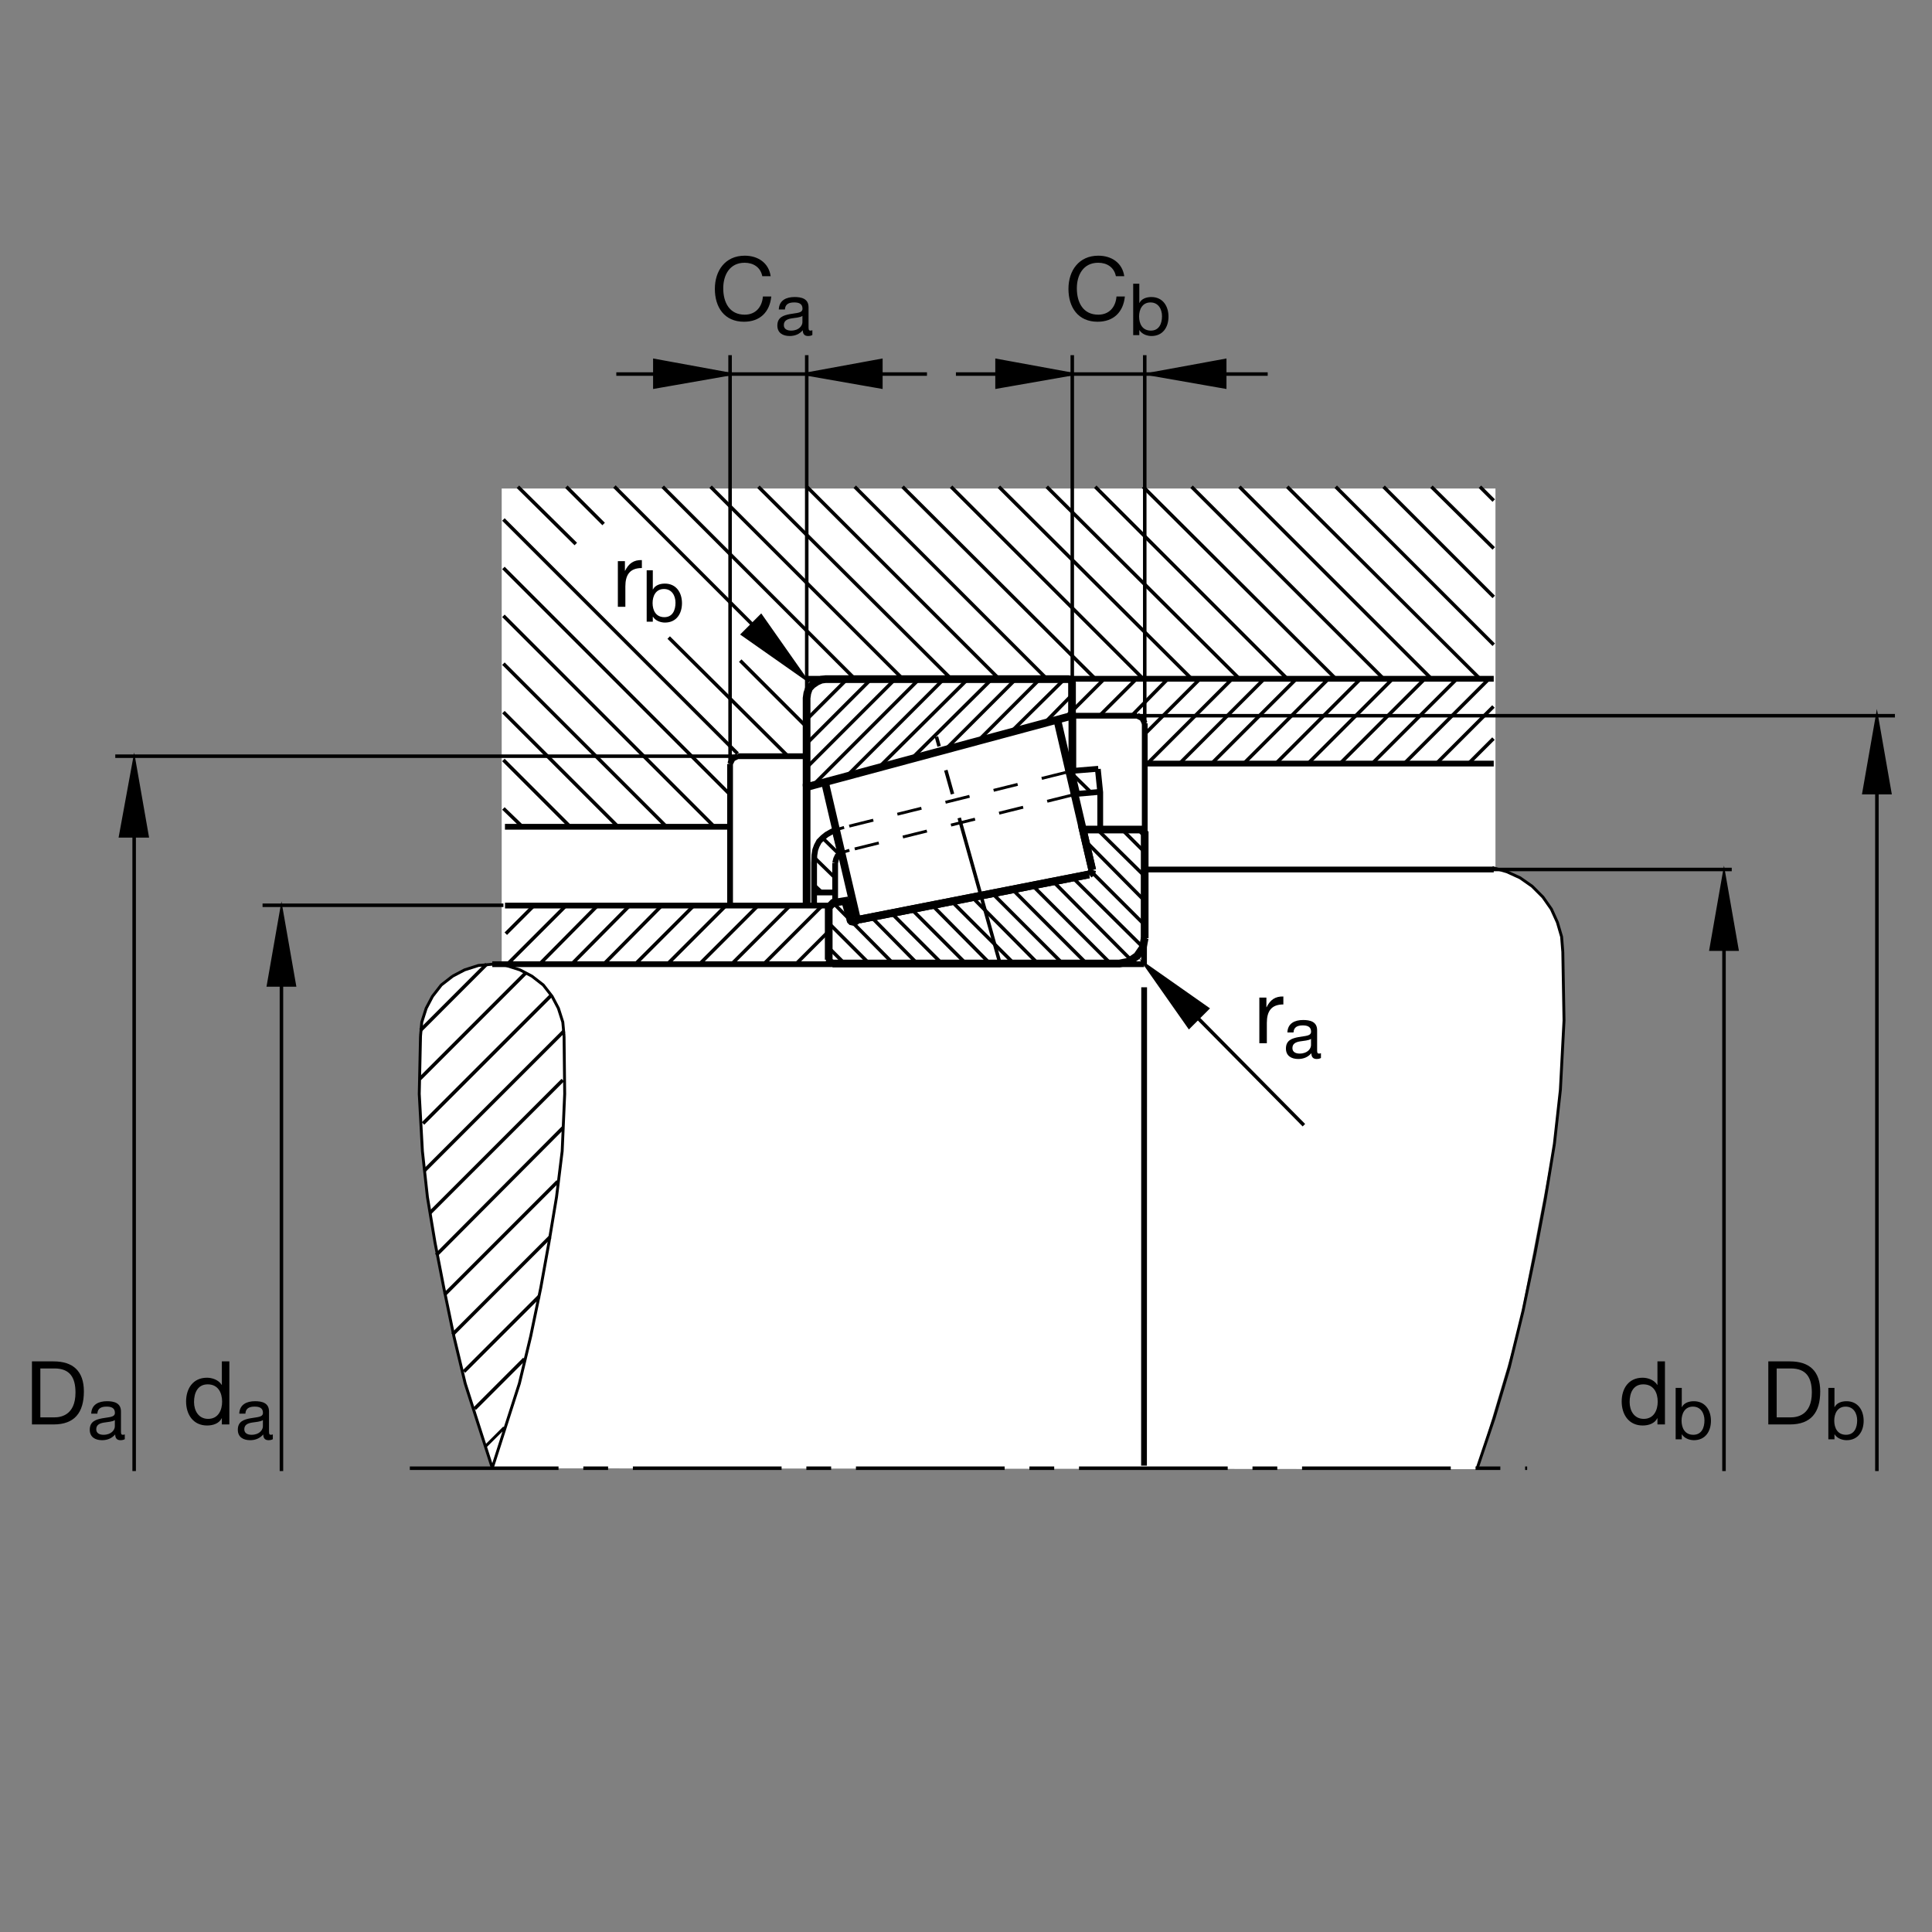 <?xml version="1.0" encoding="utf-8"?>
<!-- Generator: Adobe Illustrator 22.1.0, SVG Export Plug-In . SVG Version: 6.00 Build 0)  -->
<svg version="1.1" id="Ebene_1" xmlns="http://www.w3.org/2000/svg" xmlns:xlink="http://www.w3.org/1999/xlink" x="0px" y="0px"
	 viewBox="0 0 779.529 779.526" style="enable-background:new 0 0 779.529 779.526;" xml:space="preserve">
<rect x="0" y="0" width="779.529" height="779.526" fill="#808080" stroke="none"/>
<style type="text/css">
	.st0{fill:none;}
	.st1{fill:#FFFFFF;}
	.st2{fill:none;stroke:#000000;stroke-width:1.165;stroke-miterlimit:10;}
	.st3{fill:none;stroke:#000000;stroke-width:2.329;stroke-miterlimit:10;}
	.st4{fill:none;stroke:#000000;stroke-width:3.107;stroke-miterlimit:10;}
	.st5{fill:none;stroke:#000000;stroke-width:1.417;stroke-miterlimit:3.864;stroke-dasharray:60,10,10,10;}
	.st6{fill:none;stroke:#000000;stroke-width:2.33;stroke-miterlimit:3.864;}
	.st7{fill:none;stroke:#000000;stroke-width:1.417;stroke-miterlimit:3.864;}
	.st8{stroke:#000000;stroke-width:1.165;stroke-miterlimit:10;}
	.st9{fill:none;stroke:#000000;stroke-width:1.417;stroke-miterlimit:10;}
	.st10{fill:none;stroke:#000000;stroke-width:1.165;stroke-miterlimit:10.433;stroke-dasharray:10,10;}
	.st11{fill:none;stroke:#000000;stroke-width:2.33;stroke-miterlimit:10;}
</style>
<g>
	<polygon class="st0" points="0,0 779.529,0 779.529,779.526 0,779.526 0,0 	"/>
	<polygon class="st1" points="202.427,197.109 603.396,197.109 603.396,350.786 607.375,351.448 613.005,353.967 617.854,357.295 
		622.571,362.197 626.272,367.251 629.128,374.141 630.281,380.491 630.662,391.638 630.93,405.938 630.628,421.201 
		629.529,438.857 627.136,460.849 612.527,537.021 595.97,592.773 198.647,592.441 194.443,579.326 190.245,565.967 
		184.734,545.722 180.149,524.678 176.06,504.121 172.5,483.33 170.381,462.715 169.31,437.5 170.257,412.695 171.8,407.529 
		174.431,402.236 177.969,397.588 182.136,394.15 186.772,391.699 193.408,389.57 202.427,389.043 202.427,197.109 	"/>
	<path class="st2" d="M198.63,592.266l10.923-34.033l4.572-19.052l4.065-19.561l3.301-18.291l3.049-18.291l2.288-18.544
		l1.016-23.116l-0.254-23.369 M169.671,418.008l-0.508,23.369l1.27,23.116l2.031,18.544l3.049,18.291l3.557,18.291l4.065,19.561
		l4.572,19.052l10.923,34.033 M227.59,418.008l-0.508-5.596l-1.779-5.586l-2.539-4.824l-3.557-4.571l-4.573-3.559l-4.826-2.539
		l-5.589-1.779l-5.589-0.508l-5.589,0.508l-5.588,1.779l-4.827,2.539 M182.627,393.872l-4.572,3.559l-3.557,4.571l-2.54,4.824
		l-1.779,5.586l-0.508,5.596 M203.457,576.016l-7.368,7.363"/>
	<path class="st3" d="M198.63,389.046h262.998 M334.417,389.046v-23.73 M325.056,273.874h277.642 M602.698,350.82h-141.07
		 M461.887,362.341v-70.483 M334.255,365.374h-130.49 M294.573,308.157l1.016-2.031l2.034-1.016 M297.622,305.11h27.434
		 M294.573,308.257v57.058"/>
	<line class="st4" x1="325.45" y1="316.26" x2="325.45" y2="365.315"/>
	<line class="st5" x1="165.356" y1="592.402" x2="616.18" y2="592.402"/>
	<line class="st6" x1="294.495" y1="333.589" x2="203.74" y2="333.589"/>
	<path class="st4" d="M461.863,378.562v-42.326l-1.533-1.531h-23.457l3.823,16.318 M440.696,351.023l-0.254,1.021l-1.021,0.764
		 M334.372,366.067v21.164 M334.372,387.231l0.508,1.021l1.021,0.508 M439.421,352.807l-92.502,18.164 M346.919,370.972
		l-0.818-0.315l-0.489-0.486 M345.591,370.149l-12.495-53.548 M333.132,316.594l0.098-0.715l0.647-0.561 M440.696,351.023
		l-0.254,1.021l-1.021,0.764 M432.684,287.788v23.198"/>
	<line class="st5" x1="403.22" y1="387.79" x2="377.842" y2="297.278"/>
	<path class="st4" d="M439.421,352.807l-93.574,18.359l-0.498,0.493l-0.525,0.208l-0.508,0.066l-0.777-0.166l-0.332-0.336
		l-0.168-0.518v-0.256l-2.039-7.139l-4.843,0.764l-1.785,1.784 M335.901,388.76h115.762l3.823-0.764l3.315-2.292l2.295-3.318
		l0.766-3.824 M431.067,274.021h-97.971l-1.689,0.229l-1.797,0.786l-1.868,1.277l-1.333,1.418l-0.674,1.965l-0.288,1.973v34.931
		l0.764,0.765l105.305-28.303l1.025-1.275v-12.238l-0.147-0.611l-0.366-0.41l-0.434-0.391L431.067,274.021L431.067,274.021z
		 M333.862,315.327l91.316-24.551l0.625,0.008l0.498,0.244l0.405,0.31l0.22,0.53l13.77,59.155"/>
	<path class="st3" d="M458.821,288.777h-26.177 M432.644,289.004v-15.13 M458.84,288.777l2.031,1.016l1.016,2.032"/>
	<line class="st6" x1="462.073" y1="308.091" x2="602.698" y2="308.091"/>
	<path class="st2" d="M596.067,592.266l6.802-20.166l6.074-20.4l5.586-22.842l4.859-23.32l4.131-21.875l3.647-22.109
		 M627.165,461.553l2.427-21.865l1.46-27.94l-0.489-27.695 M630.564,384.053l-0.483-6.074l-1.7-5.83l-2.431-5.346l-3.404-4.856
		l-4.37-4.375l-4.864-3.401l-5.341-2.431l-5.83-1.699"/>
	<line class="st7" x1="294.573" y1="308.257" x2="294.573" y2="143.303"/>
	<polygon class="st8" points="294.573,150.923 264.09,145.335 264.09,156.26 294.573,150.923 294.573,150.923 	"/>
	<path class="st7" d="M374.018,150.923H248.67 M325.505,143.303v136.875 M432.644,275.527V143.303"/>
	<polygon class="st8" points="325.056,150.923 355.54,145.335 355.54,156.26 325.056,150.923 325.056,150.923 	"/>
	<polygon class="st8" points="402.161,145.335 402.161,156.26 432.644,150.923 402.161,145.335 	"/>
	<polygon class="st8" points="463.796,150.923 494.28,156.26 494.28,145.335 463.796,150.923 463.796,150.923 	"/>
	<path class="st7" d="M385.698,150.923h125.798 M461.887,143.303v153.689"/>
	<g>
		<path d="M307.567,111.433c-0.713-3.599-3.599-5.416-7.126-5.416c-6.057,0-8.622,4.988-8.622,10.297
			c0,5.808,2.565,10.653,8.658,10.653c4.454,0,7.019-3.135,7.339-7.34h3.385c-0.641,6.342-4.596,10.19-11.009,10.19
			c-7.91,0-11.758-5.843-11.758-13.254c0-7.375,4.204-13.396,12.043-13.396c5.309,0,9.691,2.85,10.475,8.266H307.567z"/>
	</g>
	<g>
		<path d="M327.776,135.166c-0.436,0.261-0.988,0.407-1.773,0.407c-1.279,0-2.093-0.698-2.093-2.325
			c-1.366,1.599-3.197,2.325-5.29,2.325c-2.733,0-4.971-1.221-4.971-4.215c0-3.401,2.529-4.127,5.087-4.622
			c2.732-0.523,5.058-0.349,5.058-2.209c0-2.151-1.773-2.5-3.343-2.5c-2.093,0-3.634,0.639-3.75,2.849h-2.471
			c0.145-3.721,3.023-5.029,6.366-5.029c2.703,0,5.639,0.611,5.639,4.128v7.732c0,1.163,0,1.686,0.785,1.686
			c0.203,0,0.436-0.029,0.756-0.146V135.166z M323.765,127.463c-0.959,0.698-2.82,0.727-4.477,1.017
			c-1.628,0.291-3.023,0.872-3.023,2.703c0,1.628,1.395,2.209,2.907,2.209c3.256,0,4.593-2.035,4.593-3.401V127.463z"/>
	</g>
	<path class="st7" d="M113.557,593.545V386.882 M105.935,365.261h97.188"/>
	<polygon class="st8" points="113.557,367.058 108.22,397.539 118.89,397.539 113.557,367.058 113.557,367.058 	"/>
	<path class="st7" d="M54.128,330.268v263.276 M46.509,305.11H298.65"/>
	<polygon class="st8" points="54.128,306.907 48.54,337.39 59.463,337.39 54.128,306.907 54.128,306.907 	"/>
	<path class="st9" d="M596.267,350.82h102.466 M695.603,375.371v218.174"/>
	<polygon class="st8" points="695.603,352.617 690.266,383.1 700.935,383.1 695.603,352.617 	"/>
	<polygon class="st8" points="757.297,289.451 751.961,319.934 762.63,319.934 757.297,289.451 	"/>
	<line class="st9" x1="757.297" y1="304.726" x2="757.297" y2="593.545"/>
	<polygon class="st8" points="461.99,389.15 479.773,414.482 487.317,406.934 461.99,389.15 	"/>
	<polygon class="st8" points="324.856,273.721 307.073,248.393 299.529,255.938 324.856,273.721 	"/>
	<path class="st7" d="M308.206,256.621l-60.303-60.303 M478.415,405.801l47.681,48.193"/>
	<path class="st3" d="M461.643,350.715l-0.054,38.364 M461.643,398.34l-0.054,193.027"/>
	<line class="st9" x1="457.473" y1="288.777" x2="764.573" y2="288.777"/>
	<g>
		<path d="M249.295,226.414h2.85v3.884h0.071c1.461-2.957,3.491-4.418,6.769-4.311v3.207c-4.881,0-6.663,2.779-6.663,7.446v8.195
			h-3.029V226.414z"/>
	</g>
	<g>
		<path d="M260.924,230.093h2.471v7.761h0.058c0.814-1.657,2.732-2.383,4.796-2.383c4.622,0,6.918,3.662,6.918,7.906
			s-2.267,7.819-6.86,7.819c-1.541,0-3.75-0.581-4.854-2.354h-0.058v2.006h-2.471V230.093z M267.901,237.651
			c-3.314,0-4.593,2.849-4.593,5.668c0,2.965,1.337,5.697,4.738,5.697c3.372,0,4.506-2.878,4.506-5.813
			C272.552,240.383,271.098,237.651,267.901,237.651z"/>
	</g>
	<g>
		<path d="M508.123,402.498h2.85v3.884h0.071c1.461-2.957,3.492-4.418,6.77-4.311v3.207c-4.881,0-6.663,2.779-6.663,7.446v8.195
			h-3.028V402.498z"/>
	</g>
	<g>
		<path d="M532.979,426.875c-0.436,0.261-0.988,0.407-1.773,0.407c-1.279,0-2.093-0.698-2.093-2.325
			c-1.366,1.599-3.198,2.325-5.291,2.325c-2.732,0-4.97-1.221-4.97-4.215c0-3.401,2.529-4.127,5.087-4.622
			c2.733-0.523,5.058-0.349,5.058-2.209c0-2.151-1.773-2.5-3.343-2.5c-2.093,0-3.633,0.639-3.75,2.849h-2.471
			c0.146-3.721,3.023-5.029,6.366-5.029c2.703,0,5.639,0.611,5.639,4.128v7.732c0,1.163,0,1.686,0.785,1.686
			c0.203,0,0.436-0.029,0.756-0.146V426.875z M528.968,419.172c-0.959,0.698-2.82,0.727-4.476,1.017
			c-1.628,0.291-3.023,0.872-3.023,2.703c0,1.628,1.395,2.209,2.907,2.209c3.256,0,4.593-2.035,4.593-3.401V419.172z"/>
	</g>
	<g>
		<path d="M671.78,574.737h-3.028v-2.494h-0.071c-0.998,2.031-3.349,2.922-5.879,2.922c-5.665,0-8.48-4.489-8.48-9.691
			s2.779-9.584,8.409-9.584c1.888,0,4.596,0.713,5.95,2.886h0.071v-9.477h3.028V574.737z M663.229,572.492
			c4.062,0,5.629-3.491,5.629-6.948c0-3.634-1.639-6.983-5.807-6.983c-4.133,0-5.523,3.527-5.523,7.126
			C657.529,569.143,659.31,572.492,663.229,572.492z"/>
	</g>
	<g>
		<path d="M676.095,559.988h2.471v7.761h0.058c0.814-1.657,2.732-2.383,4.796-2.383c4.622,0,6.918,3.662,6.918,7.906
			c0,4.244-2.267,7.819-6.86,7.819c-1.541,0-3.75-0.581-4.854-2.354h-0.058v2.006h-2.471V559.988z M683.072,567.546
			c-3.313,0-4.593,2.849-4.593,5.668c0,2.965,1.337,5.697,4.738,5.697c3.372,0,4.505-2.878,4.505-5.814
			C687.723,570.278,686.269,567.546,683.072,567.546z"/>
	</g>
	<g>
		<path d="M713.48,549.297h8.729c7.838,0,12.221,3.919,12.221,12.114c0,8.515-3.741,13.325-12.221,13.325h-8.729V549.297z
			 M716.865,571.886h5.63c2.316,0,8.551-0.641,8.551-10.012c0-6.057-2.245-9.727-8.48-9.727h-5.701V571.886z"/>
	</g>
	<g>
		<path d="M737.707,559.988h2.471v7.761h0.058c0.814-1.657,2.732-2.383,4.796-2.383c4.622,0,6.918,3.662,6.918,7.906
			c0,4.244-2.267,7.819-6.86,7.819c-1.541,0-3.75-0.581-4.854-2.354h-0.058v2.006h-2.471V559.988z M744.683,567.546
			c-3.314,0-4.593,2.849-4.593,5.668c0,2.965,1.337,5.697,4.738,5.697c3.372,0,4.506-2.878,4.506-5.814
			C749.334,570.278,747.881,567.546,744.683,567.546z"/>
	</g>
	<g>
		<path d="M12.894,549.297h8.729c7.839,0,12.221,3.919,12.221,12.114c0,8.515-3.741,13.325-12.221,13.325h-8.729V549.297z
			 M16.279,571.886h5.629c2.316,0,8.551-0.641,8.551-10.012c0-6.057-2.245-9.727-8.48-9.727h-5.701V571.886z"/>
	</g>
	<g>
		<path d="M50.347,580.684c-0.436,0.262-0.988,0.407-1.773,0.407c-1.279,0-2.093-0.698-2.093-2.325
			c-1.366,1.599-3.198,2.325-5.29,2.325c-2.732,0-4.971-1.221-4.971-4.215c0-3.401,2.529-4.128,5.087-4.622
			c2.732-0.523,5.058-0.349,5.058-2.209c0-2.151-1.773-2.5-3.343-2.5c-2.093,0-3.633,0.639-3.75,2.849h-2.471
			c0.145-3.721,3.023-5.029,6.366-5.029c2.703,0,5.639,0.61,5.639,4.128v7.732c0,1.163,0,1.686,0.785,1.686
			c0.203,0,0.436-0.029,0.756-0.145V580.684z M46.335,572.981c-0.959,0.698-2.82,0.727-4.476,1.018
			c-1.628,0.291-3.023,0.872-3.023,2.703c0,1.628,1.395,2.209,2.907,2.209c3.256,0,4.593-2.035,4.593-3.401V572.981z"/>
	</g>
	<g>
		<path d="M450.238,111.433c-0.713-3.599-3.599-5.416-7.126-5.416c-6.057,0-8.622,4.988-8.622,10.297
			c0,5.808,2.565,10.653,8.658,10.653c4.454,0,7.019-3.135,7.339-7.34h3.385c-0.641,6.342-4.596,10.19-11.009,10.19
			c-7.91,0-11.758-5.843-11.758-13.254c0-7.375,4.204-13.396,12.043-13.396c5.309,0,9.691,2.85,10.475,8.266H450.238z"/>
	</g>
	<g>
		<path d="M457.223,114.47h2.471v7.761h0.058c0.814-1.657,2.732-2.384,4.796-2.384c4.622,0,6.918,3.663,6.918,7.906
			c0,4.244-2.267,7.819-6.86,7.819c-1.541,0-3.75-0.581-4.854-2.354h-0.058v2.006h-2.471V114.47z M464.2,122.028
			c-3.313,0-4.593,2.849-4.593,5.668c0,2.965,1.337,5.698,4.738,5.698c3.372,0,4.505-2.878,4.505-5.814
			C468.85,124.76,467.397,122.028,464.2,122.028z"/>
	</g>
	<g>
		<path d="M92.542,574.737h-3.028v-2.494h-0.071c-0.998,2.031-3.349,2.922-5.879,2.922c-5.665,0-8.48-4.489-8.48-9.691
			s2.779-9.584,8.408-9.584c1.888,0,4.596,0.713,5.95,2.886h0.071v-9.477h3.028V574.737z M83.991,572.492
			c4.062,0,5.629-3.491,5.629-6.948c0-3.634-1.639-6.983-5.807-6.983c-4.133,0-5.523,3.527-5.523,7.126
			C78.291,569.143,80.072,572.492,83.991,572.492z"/>
	</g>
	<g>
		<path d="M110.083,580.684c-0.436,0.262-0.988,0.407-1.773,0.407c-1.279,0-2.093-0.698-2.093-2.325
			c-1.366,1.599-3.198,2.325-5.29,2.325c-2.732,0-4.971-1.221-4.971-4.215c0-3.401,2.529-4.128,5.087-4.622
			c2.732-0.523,5.058-0.349,5.058-2.209c0-2.151-1.773-2.5-3.343-2.5c-2.093,0-3.634,0.639-3.75,2.849h-2.471
			c0.145-3.721,3.023-5.029,6.366-5.029c2.703,0,5.639,0.61,5.639,4.128v7.732c0,1.163,0,1.686,0.785,1.686
			c0.203,0,0.436-0.029,0.756-0.145V580.684z M106.072,572.981c-0.959,0.698-2.82,0.727-4.476,1.018
			c-1.628,0.291-3.023,0.872-3.023,2.703c0,1.628,1.395,2.209,2.907,2.209c3.256,0,4.593-2.035,4.593-3.401V572.981z"/>
	</g>
	<path class="st7" d="M203.122,229.165l91.484,91.485 M297.605,304.087l-94.482-94.483 M325.056,292.927l-26.384-26.384
		 M344.871,273.874l-77.478-77.478 M286.7,196.396l77.478,77.478 M383.738,273.874l-77.734-77.478 M325.564,196.396l77.481,77.478
		 M422.352,273.874l-77.48-77.478 M364.177,196.396l77.734,77.478 M461.218,273.874l-77.48-77.478 M403.045,196.396l77.729,77.478
		 M500.081,273.874l-77.729-77.478 M441.912,196.396l77.476,77.478 M538.948,273.874l-77.73-77.478 M480.774,196.396l77.481,77.478
		 M577.561,273.874l-77.48-77.478 M519.388,196.396l77.734,77.478 M602.698,260.146l-63.75-63.75 M558.255,196.396l44.443,44.444
		 M602.698,221.279l-25.137-24.883 M597.122,196.396l5.576,5.576 M249.119,333.332l-45.996-45.993 M203.122,306.643l26.689,26.689
		 M210.505,333.332l-7.383-7.129 M287.757,333.105l-84.634-84.633 M268.438,333.091l-65.315-65.313 M269.25,389.046l23.728-23.73
		 M280.025,365.315l-23.731,23.73 M243.594,389.046l23.474-23.73 M254.111,365.315l-23.474,23.73 M217.683,389.046l23.474-23.73
		 M228.457,365.315l-23.73,23.73 M204.085,376.731l11.416-11.416 M305.935,365.315l-23.73,23.73 M318.89,365.315l-23.728,23.73
		 M308.118,389.046l23.616-23.616 M334.368,375.749l-13.296,13.296 M191.516,568.389l20.068-20.068 M187.2,553.398l30.361-30.362
		 M222,499.043l-39.373,39.375 M179.324,522.412l45.725-45.723 M227.188,454.99l-51.167,51.416 M173.47,489.395l53.613-53.604
		 M227.59,415.976l-56.394,56.387 M170.686,453.31l51.824-51.816 M212.346,392.346l-42.979,42.986 M169.671,415.723l26.673-26.677
		 M367.92,366.98l21.783,21.78 M399.392,388.76l-23.133-23.384 M384.09,363.772l24.99,24.988 M418.767,388.76l-26.499-26.753
		 M400.628,360.674l28.086,28.086 M438.401,388.76l-29.912-29.914 M416.672,357.341l31.421,31.419 M456.497,387.478l-31.562-31.819
		 M432.873,354.167l28.428,28.169 M461.863,373.206l-21.367-21.362 M380.012,388.76l-20.176-20.176 M351.59,370.029l18.479,18.73
		 M360.378,388.76l-24.091-24.346 M334.37,372.441l16.318,16.319 M419.534,274.021l-24.988,24.985 M381.289,302.578l28.557-28.557
		 M400.159,274.021l-32.385,32.126 M354.515,309.717l35.952-35.696 M380.776,274.021l-39.521,39.521 M327.742,317.112l43.09-43.091
		 M361.145,274.021l-35.698,35.696 M325.447,300.027l26.009-26.006 M341.766,274.021l-16.319,16.318 M407.805,295.439l21.674-21.418
		 M432.542,280.393l-11.221,11.475 M548.992,273.874l-34.244,34.239 M527.707,308.113l34.239-34.239 M574.9,273.874l-34.238,34.239
		 M553.616,308.113l34.243-34.239 M600.813,273.874l-34.243,34.239 M579.529,308.113l23.062-23.062 M602.591,298.008l-10.108,10.105
		 M501.653,308.257l34.38-34.383 M523.079,273.874l-34.233,34.231 M475.891,308.105l34.233-34.231 M497.171,273.874l-34.273,34.27
		 M461.848,296.24l22.363-22.366 M471.257,273.874l-14.697,14.952 M443.655,288.775l14.902-14.9 M445.603,273.874l-12.959,12.954
		 M334.37,382.39l6.331,6.331 M461.833,363.45l-23.814-24.065 M442.8,334.731l18.955,18.699 M462.078,344.063l-9.331-9.331
		 M243.552,211.423l-15.027-15.027 M208.965,196.396l23.357,23.101 M269.807,257.239l47.746,47.49"/>
	<path class="st10" d="M432.234,320.893l-89.521,22.168 M430.012,311.667l-89.438,22.183"/>
	<path class="st3" d="M443.923,319.693l-0.962-9.395 M443.147,310.183l-10.752,0.882 M432.415,311.042l2.207,9.26l9.326-0.813
		 M443.923,319.531v15.2 M339.043,344.248l-2.236-9.174 M328.348,360.102h8.62 M336.968,364.092v-15.916 M340.574,343.714
		l-1.494,0.742l-1.15,0.903l-0.559,1.177l-0.403,1.641"/>
	<path class="st11" d="M430.032,311.667l2.363-0.603 M434.582,320.303l-2.392,0.591"/>
	<path class="st2" d="M342.712,343.061l-2.138,0.652 M338.169,334.553l2.405-0.703"/>
	<path class="st7" d="M331.636,360.046l-3.232-3.015 M336.926,354.18l-8.406-8.199 M338.723,344.778l-6.833-6.677 M440.227,319.736
		l-7.368-7.204 M443.303,311.455l-1.368-1.206"/>
	<polyline class="st3" points="338.169,334.553 335.478,335.608 333.508,336.743 332,337.954 330.477,339.485 329.551,341.23 
		328.928,342.915 328.586,345.059 328.477,348.176 328.477,365.559 	"/>
</g>
<g>
</g>
<g>
</g>
<g>
</g>
<g>
</g>
<g>
</g>
<g>
</g>
<g>
</g>
<g>
</g>
<g>
</g>
<g>
</g>
<g>
</g>
<g>
</g>
</svg>

